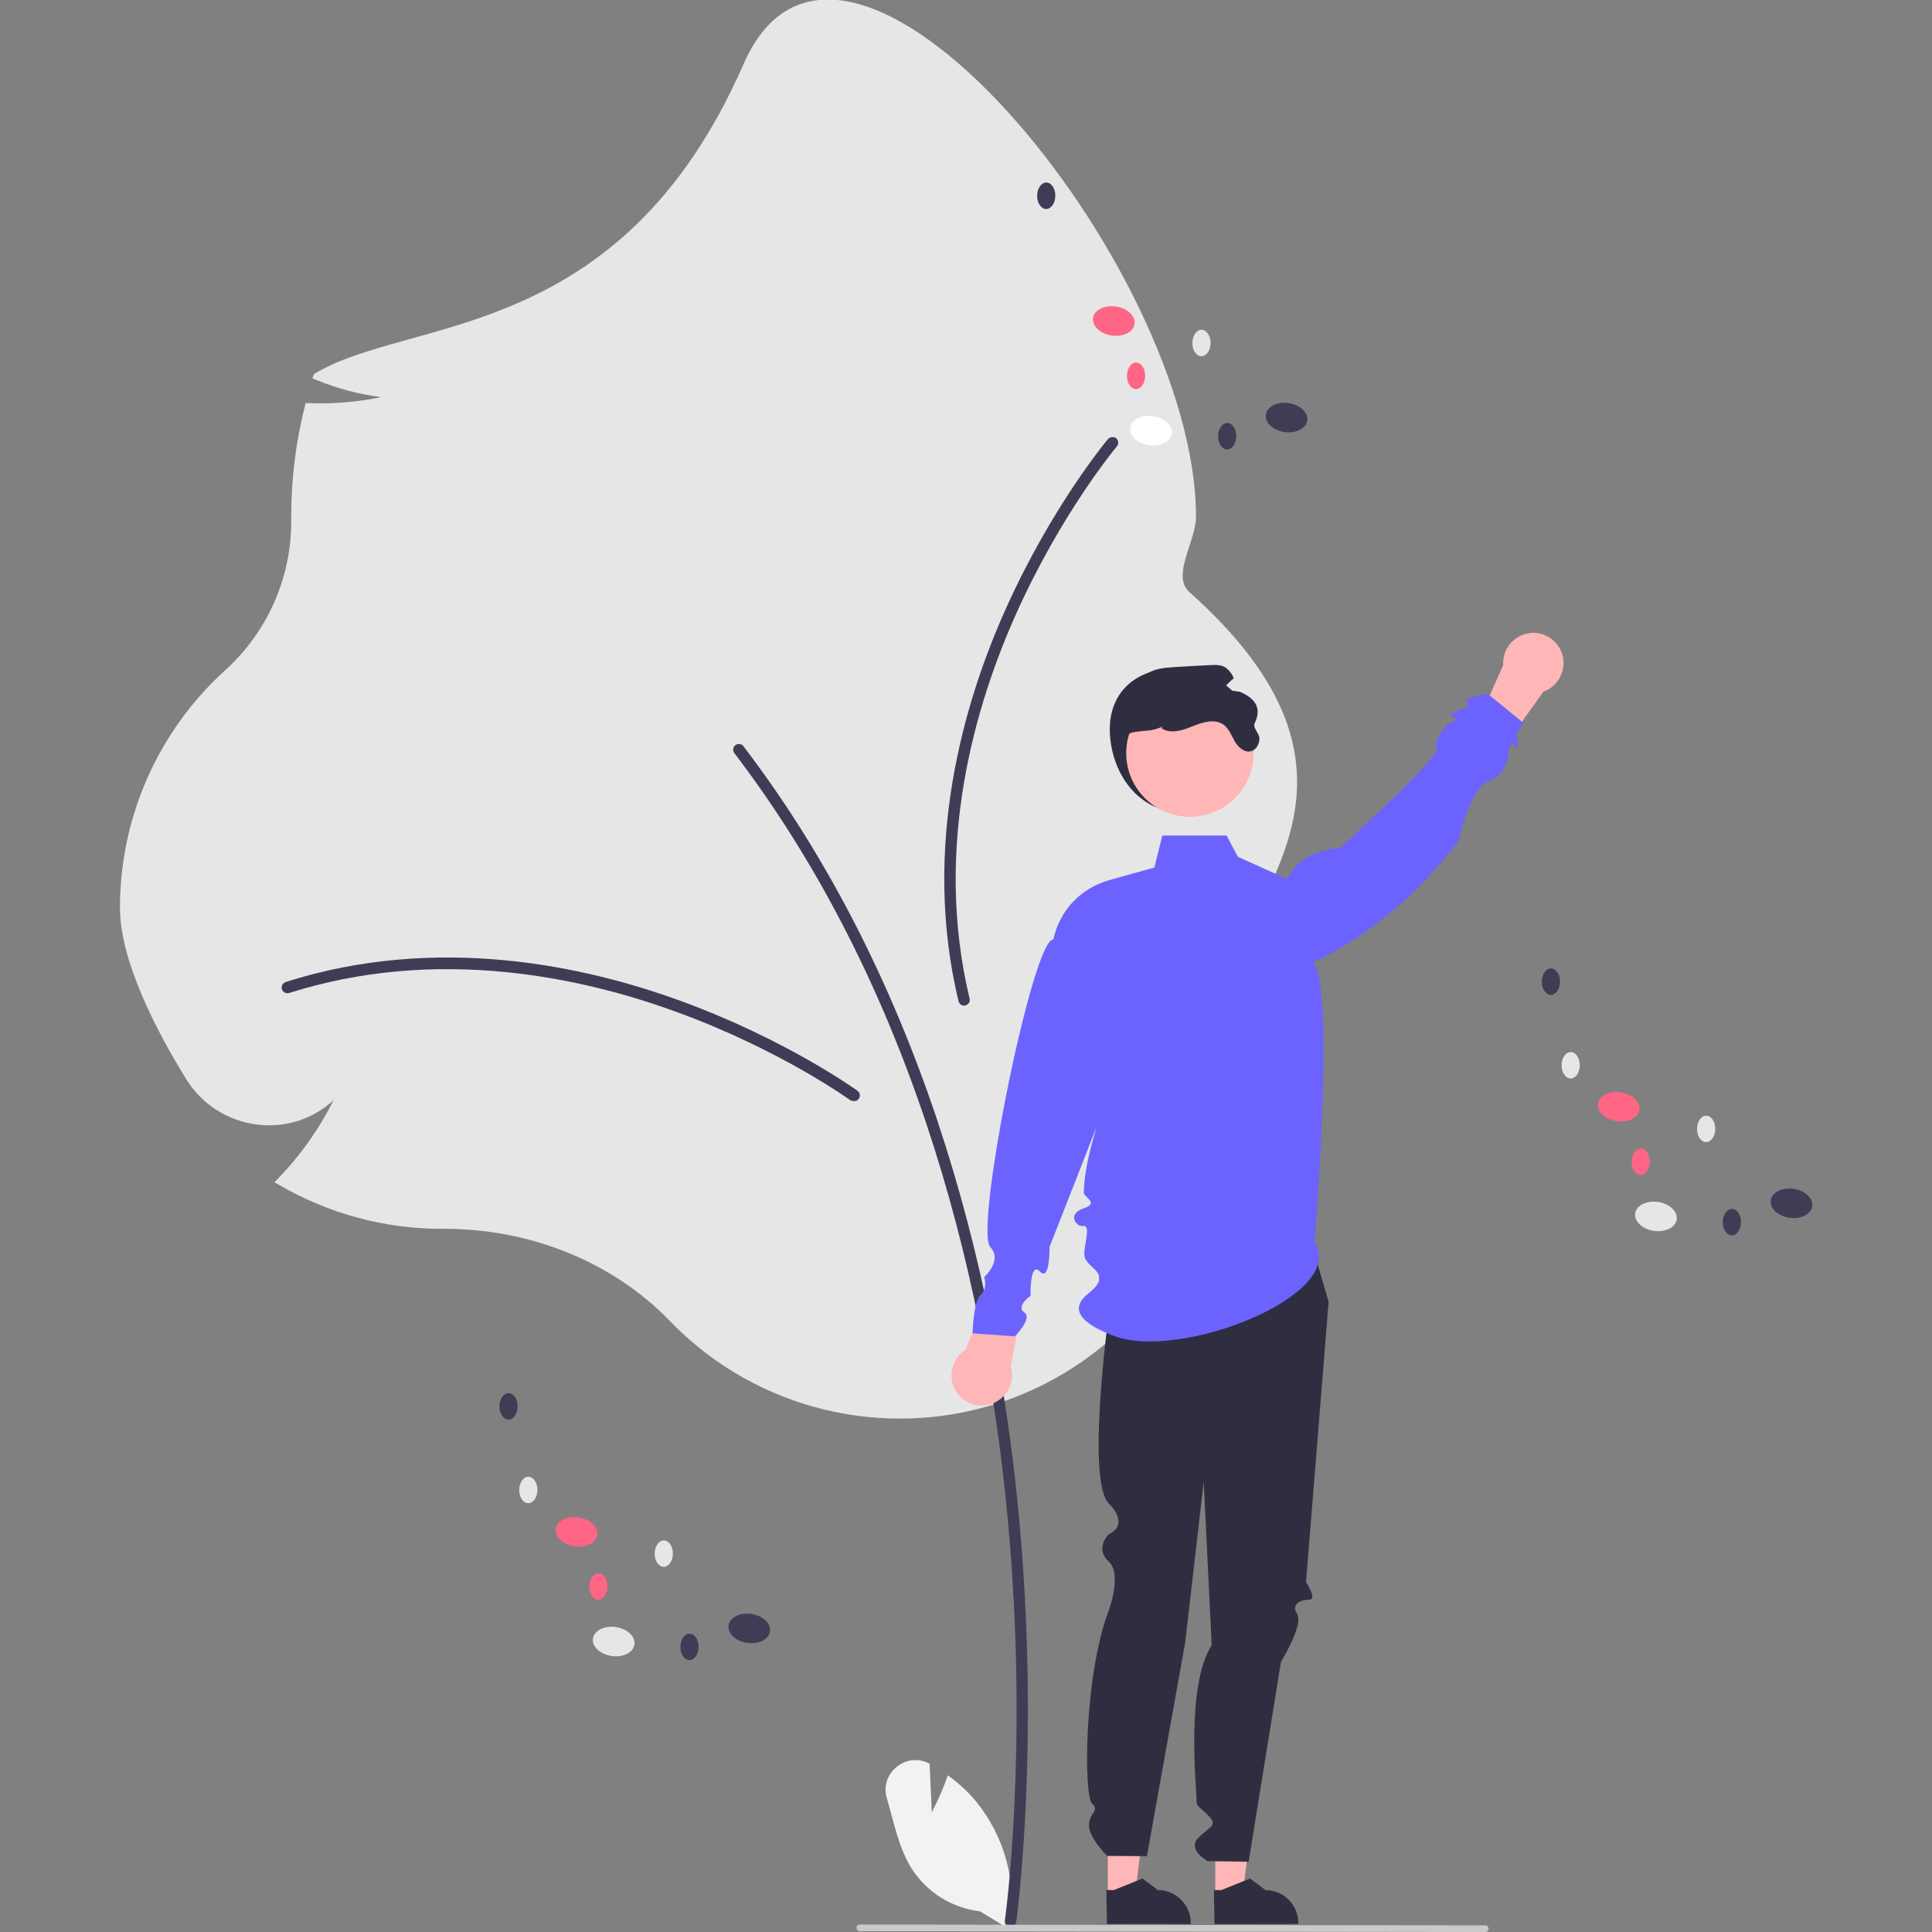 <?xml version="1.0" encoding="utf-8"?>
<!-- Generator: Adobe Illustrator 27.2.0, SVG Export Plug-In . SVG Version: 6.00 Build 0)  -->
<svg version="1.1" id="Шар_1" xmlns="http://www.w3.org/2000/svg" xmlns:xlink="http://www.w3.org/1999/xlink" x="0px" y="0px"
	 viewBox="0 0 700.6 700.6" style="enable-background:new 0 0 700.6 700.6;" xml:space="preserve">
<rect x="0" y="0" width="700.6" height="700.6" fill="#808080" stroke="none"/>
<style type="text/css">
	.st0{fill:#F2F2F2;}
	.st1{fill:#E6E6E6;}
	.st2{fill:#3F3D56;}
	.st3{fill:#2F2E41;}
	.st4{fill:#FFB6B6;}
	.st5{fill:#6C63FF;}
	.st6{fill:#CACACA;}
	.st7{fill:#FF6584;}
	.st8{fill:#FFFFFF;}
</style>
<path class="st0" d="M337.9,657.2l-0.8-17.6c-0.1,0-0.2-0.1-0.2-0.1c-8.4-4.4-18,3.6-15.3,12.6c2.5,8.5,4.2,17.7,8.8,25.2
	c5.5,8.8,14.7,14.6,25,15.8l10.6,6.5c3-16.5-1.5-33.4-12.1-46.4c-3-3.6-6.4-6.7-10.2-9.4C341.4,650.6,337.9,657.2,337.9,657.2z"/>
<path class="st1" d="M242.7,478.8c-20.5-21.1-50.2-33.2-81.5-33.2l-1.2,0c-20.6,0-40.8-5.5-58.6-15.8l-1.9-1.1l1.5-1.5
	c8.1-8.4,14.8-17.9,20-28.3c-7.4,6.9-17.6,10.2-27.7,8.9c-10.7-1.3-20.2-7.4-25.8-16.5c-10.9-17.7-24-42.9-24-62.1
	c0-32.8,13.8-64,38.1-86.1c15.3-13.8,24.1-33.5,24-54.2l0-1.5c0-13.4,1.6-26.8,4.9-39.9l0.3-1.3l1.4,0c8.7,0.3,17.5-0.4,26-2.2
	c-8-1-15.9-3.1-23.4-6.2l-1.5-0.6l0.5-1.5c34.1-21.1,111.1-10.2,155.8-112.4c36.2-82.9,164.1,73.6,164.1,164
	c0,9.2-9.1,21.4-2.3,27.5c73.9,65.9,22.9,108.3,6.8,150.9c-3.8,10.1,4.5,21.2,4.5,32.1c0,1.9,0,3.8-0.1,5.7l-0.1,3L440,405
	c-4.9-3.2-9.4-6.9-13.5-11.1c8.6,19.8,7.8,42.3-2.3,61.4c-7.7,14.6-15.2,25.1-22.3,31.1C355.2,526.5,285.4,523.2,242.7,478.8
	L242.7,478.8z"/>
<path class="st2" d="M366.4,698.8c1,0,1.9-0.8,2.1-1.8c0.1-0.6,8.8-63.5,1-147c-7.2-77.1-30.4-188.2-99.9-279.4
	c-0.7-0.9-2-1.1-2.9-0.4c-0.9,0.7-1.1,2-0.4,2.9c0,0,0,0,0,0c68.9,90.4,91.9,200.7,99.1,277.3c7.8,83-0.9,145.4-1,146
	c-0.2,1.1,0.6,2.2,1.8,2.4C366.2,698.8,366.3,698.8,366.4,698.8z"/>
<path class="st2" d="M309.7,399.3c1.2,0,2.1-0.9,2.1-2.1c0-0.7-0.3-1.3-0.9-1.7c-0.3-0.2-25.7-18.5-63.7-32.4
	c-35.1-12.9-88.6-24.5-143.6-7c-1.1,0.4-1.7,1.5-1.4,2.6c0.4,1.1,1.5,1.7,2.6,1.4l0,0c53.9-17.1,106.4-5.7,140.9,7
	c37.5,13.7,62.4,31.7,62.7,31.9C308.8,399.1,309.2,399.3,309.7,399.3z"/>
<path class="st2" d="M405.5,160.7c0.1-1.2-0.8-2.2-1.9-2.2c-0.7,0-1.3,0.2-1.8,0.7c-0.2,0.2-20.3,24.3-36.9,61.2
	c-15.4,34.1-30.8,86.6-17.3,142.7c0.3,1.1,1.4,1.8,2.5,1.5s1.8-1.4,1.5-2.5l0,0c-13.2-55,2-106.5,17.1-140
	c16.4-36.4,36.1-60,36.3-60.2C405.3,161.5,405.5,161.1,405.5,160.7z"/>
<path class="st3" d="M402.7,268.6c1.8,14.3,11.6,26,26,26c14.4,0,26-11.6,26-26l0,0c0-14.4-11.7-24.7-26-26
	C413.5,241.2,400.4,250.3,402.7,268.6z"/>
<polygon class="st4" points="440.7,687.3 450.6,687.3 455.3,649.1 440.7,649.1 "/>
<path class="st3" d="M440.4,697.7l30.4,0v-0.4c0-6.5-5.3-11.9-11.9-11.9h0l-5.6-4.2l-10.4,4.2l-2.7,0L440.4,697.7z"/>
<polygon class="st4" points="401.7,687.3 411.6,687.3 416.3,649.1 401.7,649.1 "/>
<path class="st3" d="M401.4,697.7l30.4,0v-0.4c0-6.5-5.3-11.9-11.9-11.9h0l-5.6-4.2l-10.4,4.2l-2.7,0L401.4,697.7z"/>
<path class="st3" d="M474.8,448.1l7,24l-8.2,101.6c0,0,4.2,6.4,1.2,6.4s-6.8,1.4-4.4,5.2s-5.9,17.4-5.9,17.4l-11.7,72.4l-14.9-0.2
	c0,0-7.6-4.2-3.3-8.5s7.3-4.3,3.3-8.3s-4-2.8-4-5.9s-4-41,5.5-55.6l-2.9-59.3l-6.7,58.2l-13.9,77.6l-14.4-0.1c0,0-6.6-6.4-6.6-11.1
	s4.1-5.1,1.1-7.9s-3-45.9,6-69.8c0,0,5.1-13.4,0-18s0-9.8,0-9.8s8.1-2.9,0-11.3s0-67.9,0-67.9s-8.8-24,0.1-33.5
	S474.8,448.1,474.8,448.1z"/>
<path class="st4" d="M350.1,489.5l12.5-30.2l9.8,5.5l-5.9,30.7c1.8,5.8-1.5,11.9-7.3,13.7s-11.9-1.5-13.7-7.3
	C344.1,497.2,346,492.1,350.1,489.5L350.1,489.5z"/>
<path class="st4" d="M559.7,250.8l-19,26.6l-8.3-7.6l12.7-28.6c-0.4-6,4.1-11.2,10.2-11.7c6-0.4,11.2,4.1,11.7,10.2
	C567.2,244.7,564.3,249.2,559.7,250.8z"/>
<path class="st5" d="M476.7,450.6c12.3,19.1-49.6,43.4-73.4,33.6c-4.2-1.7-18.5-7.3-8.7-15.1s-1.1-8.9-1.4-14
	c-0.2-3.4,2.5-10.9-0.3-10.5s-6-4.4,0-6.4s0.1-3.9,0.1-5.8c0.6-21,16.6-54.3,16.6-54.3l-29,74.1c0,0,0.2,12.8-3.5,8.9
	s-3.4,8.8-3.4,8.8s-5.5,3.8-2.3,6s-3.4,8.7-3.4,8.7l-15.3-1.1c0,0,0.2-11.4,2.9-13.9s1.3-6.5,1.3-6.5s6.8-6,2.2-10.9
	c-5.9-6.3,15.5-112.5,22.9-111.5c2.1-10.4,9.9-18.6,20.1-21.5l16.5-4.6l2.9-11.6h23.3l4.1,7.7l17.7,8c3.3-4.7,5.8-9.7,19.5-11.3
	c0,0,36.8-33.5,35-36.1s3.9-8.7,3.9-8.7s4.9-1.6,2.1-2.4s2.4-2.8,2.4-2.8s4.8-1.3,2.5-2.9s7.6-2.8,7.6-2.8l12.8,10.4l-2.6,4.4
	c0,0,1.6,6-0.5,3.8s-2.4,4.1-2.4,4.1s-1,6.9-7.3,9s-10.9,21.9-10.9,21.9c-14.7,19.1-32,33.9-52.5,43.7
	C484.3,358.1,476.7,450.6,476.7,450.6z"/>
<circle class="st4" cx="431.5" cy="273.1" r="23.1"/>
<path class="st3" d="M407.7,275.6c0.7,5,5,12,4,12s-8.1-20.7-1-22c5.2-1,6.3-0.1,11.1-2.2l-0.7,0.6c3.2,2.3,7.6,0.9,11.3-0.6
	c3.7-1.5,8.1-2.9,11.3-0.6c2,1.5,2.9,4,4.1,6.1c1.2,2.1,3.6,4.2,5.9,3.5c1.9-0.5,3-2.7,3-4.6s-2.6-3.9-1.7-5.6
	c2.6-5.3,0.3-8.9-5.3-11.3c-2-0.3-4.1-0.6-6.1-1c1.1-1.5,2.4-2.8,3.8-3.9c-0.6-1.6-1.7-3-3.1-4c-1.6-1-3.7-0.9-5.5-0.8
	c-4.2,0.2-8.4,0.4-12.7,0.7c-3.1,0.2-6.3,0.4-9.1,1.8c-3.5,1.8-5.8,5.3-7.4,8.8C405.8,260.5,406.4,266.9,407.7,275.6z"/>
<path class="st6" d="M311.8,700.3l226.8,0.3c0.7,0,1.2-0.5,1.2-1.2s-0.5-1.2-1.2-1.2c0,0,0,0,0,0l-226.8-0.3c-0.7,0-1.2,0.5-1.2,1.2
	C310.6,699.7,311.1,700.3,311.8,700.3z"/>
<ellipse transform="matrix(0.144 -0.99 0.99 0.144 -398.905 729.605)" class="st1" cx="222.3" cy="595.4" rx="5.3" ry="7.6"/>
<ellipse transform="matrix(0.144 -0.99 0.99 0.144 -352.066 774.157)" class="st2" cx="271.4" cy="590.6" rx="5.3" ry="7.6"/>
<ellipse transform="matrix(0.144 -0.99 0.99 0.144 -371.038 682.204)" class="st7" cx="208.8" cy="555.6" rx="5.3" ry="7.6"/>
<ellipse transform="matrix(7.561574e-03 -1 1 7.561574e-03 -350.164 727.825)" class="st1" cx="191.6" cy="540.3" rx="4.8" ry="3.3"/>
<ellipse transform="matrix(7.561574e-03 -1 1 7.561574e-03 -326.984 690.438)" class="st2" cx="184.3" cy="510" rx="4.8" ry="3.3"/>
<ellipse transform="matrix(7.561574e-03 -1 1 7.561574e-03 -324.515 799.829)" class="st1" cx="240.7" cy="563.4" rx="4.8" ry="3.3"/>
<ellipse transform="matrix(7.561574e-03 -1 1 7.561574e-03 -359.961 787.842)" class="st7" cx="216.9" cy="575.3" rx="4.8" ry="3.3"/>
<ellipse transform="matrix(7.561574e-03 -1 1 7.561574e-03 -349.061 842.681)" class="st2" cx="250" cy="597.2" rx="4.8" ry="3.3"/>
<ellipse transform="matrix(0.144 -0.99 0.99 0.144 77.065 971.839)" class="st1" cx="600.3" cy="441.4" rx="5.3" ry="7.6"/>
<ellipse transform="matrix(0.144 -0.99 0.99 0.144 123.905 1016.391)" class="st2" cx="649.4" cy="436.6" rx="5.3" ry="7.6"/>
<ellipse transform="matrix(0.144 -0.99 0.99 0.144 104.932 924.438)" class="st7" cx="586.8" cy="401.6" rx="5.3" ry="7.6"/>
<ellipse transform="matrix(7.561574e-03 -1 1 7.561574e-03 178.974 952.979)" class="st1" cx="569.6" cy="386.3" rx="4.8" ry="3.3"/>
<ellipse transform="matrix(7.561574e-03 -1 1 7.561574e-03 202.153 915.592)" class="st2" cx="562.3" cy="356" rx="4.8" ry="3.3"/>
<ellipse transform="matrix(7.561574e-03 -1 1 7.561574e-03 204.622 1024.983)" class="st1" cx="618.7" cy="409.4" rx="4.8" ry="3.3"/>
<ellipse transform="matrix(7.561574e-03 -1 1 7.561574e-03 169.176 1012.996)" class="st7" cx="594.9" cy="421.3" rx="4.8" ry="3.3"/>
<ellipse transform="matrix(7.561574e-03 -1 1 7.561574e-03 180.076 1067.834)" class="st2" cx="628" cy="443.2" rx="4.8" ry="3.3"/>
<ellipse transform="matrix(0.144 -0.99 0.99 0.144 202.444 546.78)" class="st8" cx="417.3" cy="156.4" rx="5.3" ry="7.6"/>
<ellipse transform="matrix(0.144 -0.99 0.99 0.144 249.284 591.332)" class="st2" cx="466.4" cy="151.6" rx="5.3" ry="7.6"/>
<ellipse transform="matrix(0.144 -0.99 0.99 0.144 230.312 499.38)" class="st7" cx="403.8" cy="116.6" rx="5.3" ry="7.6"/>
<ellipse transform="matrix(7.561574e-03 -1 1 7.561574e-03 282.349 487.139)" class="st1" cx="386.6" cy="101.3" rx="4.8" ry="3.3"/>
<ellipse transform="matrix(7.561574e-03 -1 1 7.561574e-03 305.529 449.752)" class="st2" cx="379.3" cy="71" rx="4.8" ry="3.3"/>
<ellipse transform="matrix(7.561574e-03 -1 1 7.561574e-03 307.998 559.143)" class="st1" cx="435.7" cy="124.4" rx="4.8" ry="3.3"/>
<ellipse transform="matrix(7.561574e-03 -1 1 7.561574e-03 272.552 547.156)" class="st7" cx="411.9" cy="136.3" rx="4.8" ry="3.3"/>
<ellipse transform="matrix(7.561574e-03 -1 1 7.561574e-03 283.452 601.995)" class="st2" cx="445" cy="158.2" rx="4.8" ry="3.3"/>
</svg>
